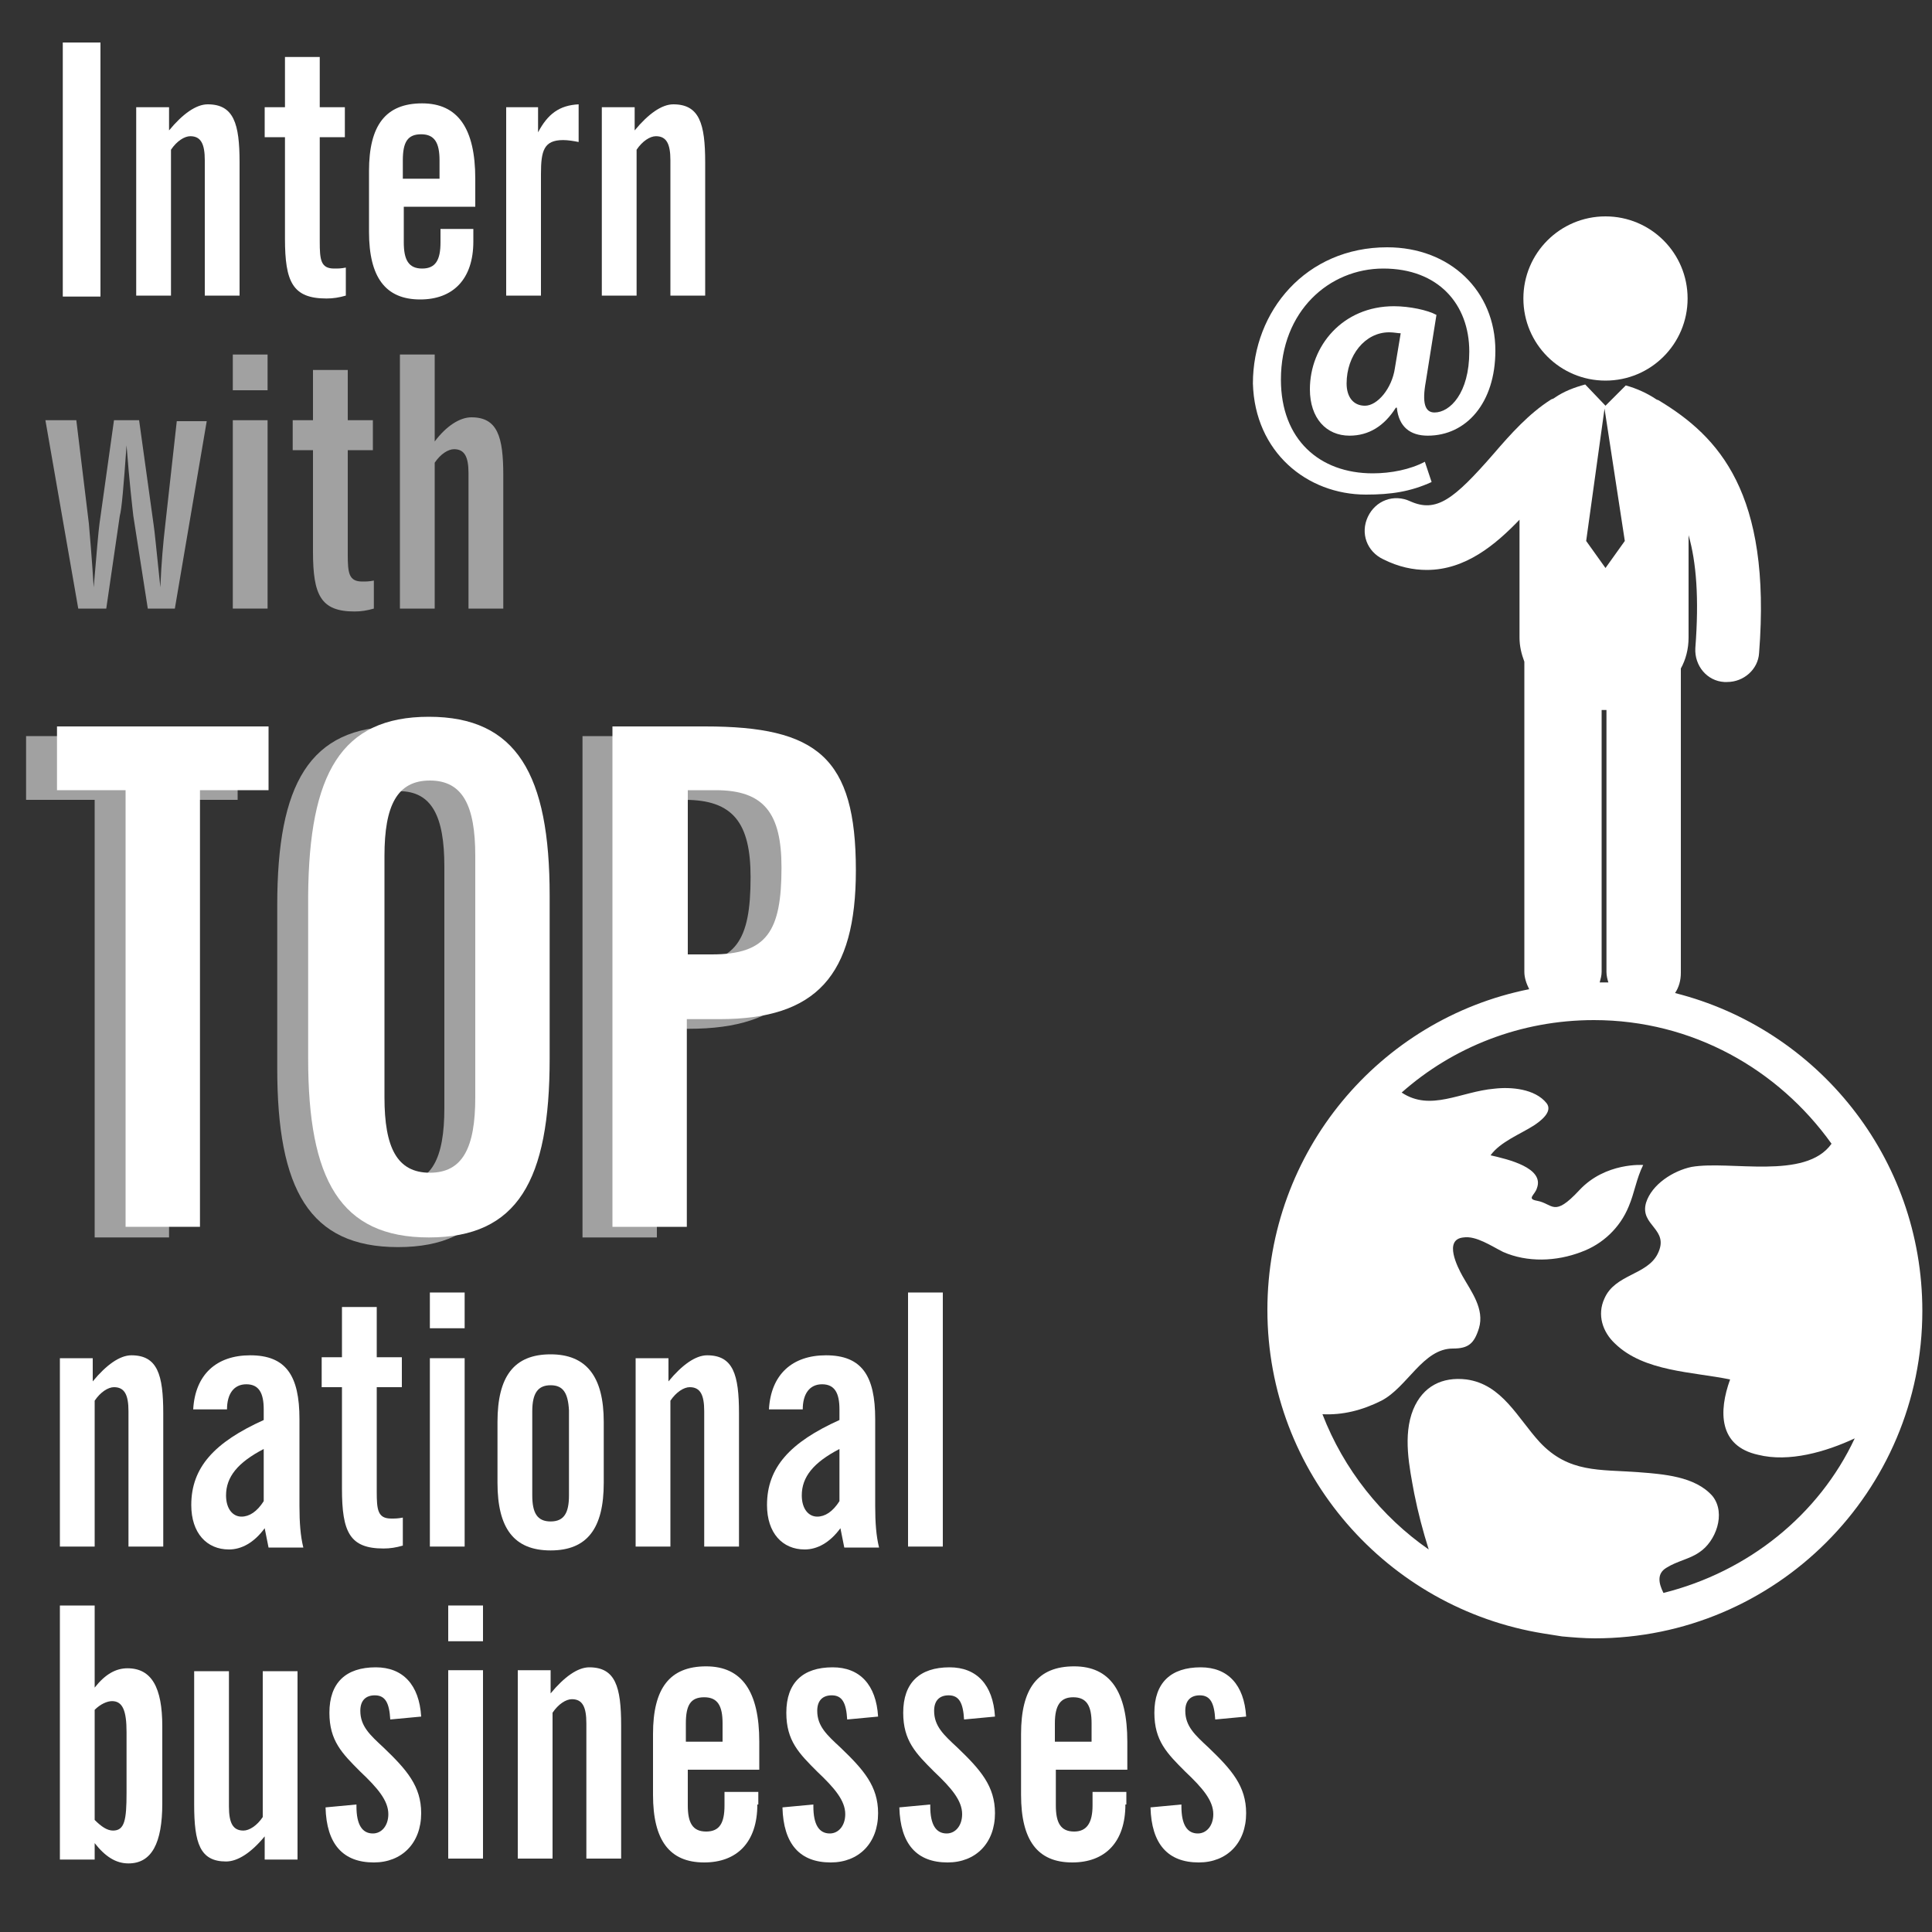 <?xml version="1.0" encoding="utf-8"?>
<!-- Generator: Adobe Illustrator 21.1.0, SVG Export Plug-In . SVG Version: 6.00 Build 0)  -->
<svg version="1.1" id="Layer_1" xmlns="http://www.w3.org/2000/svg" xmlns:xlink="http://www.w3.org/1999/xlink" x="0px" y="0px"
	 viewBox="0 0 200 200" style="enable-background:new 0 0 200 200;" xml:space="preserve">
<rect x="0" y="0" width="200" height="200" fill="#333333" stroke="none"/>
<style type="text/css">
	.st0{fill:#FFFFFF;}
	.st1{fill:#A1A1A1;}
</style>
<g>
	<path class="st0" d="M6.5,30.7V4.4h3.9v26.3H6.5z"/>
	<path class="st0" d="M14.1,11.1h3.4v2.4c1.4-1.7,2.8-2.7,4-2.7c2.7,0,3.3,2,3.3,6v13.8h-3.6v-14c0-1.7-0.4-2.5-1.5-2.5
		c-0.6,0-1.4,0.5-2,1.4v15.1h-3.6V11.1z"/>
	<path class="st0" d="M29.5,14.2h-2.1v-3.1h2.1V5.9h3.6v5.2h2.6v3.1h-2.6V25c0,1.9,0.1,2.8,1.5,2.8c0.4,0,0.7,0,1.2-0.1v2.9
		c-0.7,0.2-1.3,0.3-2,0.3c-3.5,0-4.3-1.7-4.3-6.2V14.2z"/>
	<path class="st0" d="M49,25c0,3.9-2.1,6-5.5,6c-3.6,0-5.3-2.3-5.3-7v-6.3c0-4.7,1.7-7,5.5-7c3.7,0,5.5,2.6,5.5,7.8v2.9h-7.4v3.7
		c0,1.8,0.5,2.7,1.9,2.7s1.9-0.9,1.9-2.7v-1.4H49V25z M41.8,18.5h3.7v-1.9c0-1.8-0.5-2.7-1.9-2.7s-1.9,0.8-1.9,2.7V18.5z"/>
	<path class="st0" d="M52.3,11.1h3.4v2.6c1-1.9,2.2-2.8,4.2-2.9v3.9c-0.5-0.1-1.1-0.2-1.6-0.2c-2,0-2.3,1.1-2.3,3.5v12.6h-3.6V11.1z
		"/>
	<path class="st0" d="M62.3,11.1h3.4v2.4c1.4-1.7,2.8-2.7,4-2.7c2.7,0,3.3,2,3.3,6v13.8h-3.6v-14c0-1.7-0.4-2.5-1.5-2.5
		c-0.6,0-1.4,0.5-2,1.4v15.1h-3.6V11.1z"/>
	<path class="st1" d="M4.7,43.5h3.2l1.3,10.7c0.1,1.2,0.3,3.4,0.5,6.6c0.3-3.6,0.5-5.9,0.6-6.6l1.5-10.7h2.6l1.5,10.8
		c0.1,0.6,0.3,2.7,0.7,6.5c0.1-2.5,0.3-4.7,0.5-6.4l1.2-10.8h3.1L18.1,63h-2.8l-1.5-9.6c-0.1-0.9-0.4-3.4-0.7-7.3
		c-0.3,4.2-0.5,6.6-0.7,7.3L11,63H8.1L4.7,43.5z"/>
	<path class="st1" d="M24.1,36.7h3.6v3.7h-3.6V36.7z M24.1,43.5h3.6V63h-3.6V43.5z"/>
	<path class="st1" d="M32.4,46.6h-2.1v-3.1h2.1v-5.2h3.6v5.2h2.6v3.1h-2.6v10.8c0,1.9,0.1,2.8,1.5,2.8c0.4,0,0.7,0,1.2-0.1V63
		c-0.7,0.2-1.3,0.3-2,0.3c-3.5,0-4.3-1.7-4.3-6.2V46.6z"/>
	<path class="st1" d="M41.4,36.7h3.6v9c1.2-1.6,2.6-2.5,3.8-2.5c2.7,0,3.3,2,3.3,6V63h-3.6v-14c0-1.7-0.4-2.5-1.5-2.5
		c-0.6,0-1.4,0.5-2,1.4V63h-3.6V36.7z"/>
	<path class="st0" d="M6.2,140.6h3.4v2.4c1.4-1.7,2.8-2.7,4-2.7c2.7,0,3.3,2,3.3,6v13.8h-3.6v-14c0-1.7-0.4-2.5-1.5-2.5
		c-0.6,0-1.4,0.5-2,1.4v15.1H6.2V140.6z"/>
	<path class="st0" d="M27.4,158.2c-1.1,1.5-2.4,2.2-3.7,2.2c-2.3,0-3.9-1.7-3.9-4.6c0-3.9,2.4-6.5,7.5-8.8v-1.1
		c0-1.7-0.5-2.6-1.8-2.6c-1.3,0-2,1-2,2.6H20c0.2-3.6,2.4-5.6,5.9-5.6c3.7,0,5.1,2.1,5.1,6.6v9c0,1.7,0.1,3.1,0.4,4.3h-3.6
		L27.4,158.2z M23.4,154.8c0,1.4,0.7,2.2,1.6,2.2c0.8,0,1.6-0.5,2.3-1.6V150C24.6,151.4,23.4,152.9,23.4,154.8z"/>
	<path class="st0" d="M35.4,143.6h-2.1v-3.1h2.1v-5.2h3.6v5.2h2.6v3.1h-2.6v10.8c0,1.9,0.1,2.8,1.5,2.8c0.4,0,0.7,0,1.2-0.1v2.9
		c-0.7,0.2-1.3,0.3-2,0.3c-3.5,0-4.3-1.7-4.3-6.2V143.6z"/>
	<path class="st0" d="M44.5,133.8h3.6v3.7h-3.6V133.8z M44.5,140.6h3.6v19.5h-3.6V140.6z"/>
	<path class="st0" d="M62.5,153.5c0,4.7-1.7,7-5.5,7s-5.5-2.3-5.5-7v-6.3c0-4.7,1.7-7,5.5-7c3.7,0,5.5,2.3,5.5,7V153.5z M57,143.4
		c-1.3,0-1.9,0.8-1.9,2.7v8.7c0,1.8,0.5,2.7,1.9,2.7s1.9-0.9,1.9-2.7V146C58.8,144.2,58.3,143.4,57,143.4z"/>
	<path class="st0" d="M65.8,140.6h3.4v2.4c1.4-1.7,2.8-2.7,4-2.7c2.7,0,3.3,2,3.3,6v13.8h-3.6v-14c0-1.7-0.4-2.5-1.5-2.5
		c-0.6,0-1.4,0.5-2,1.4v15.1h-3.6V140.6z"/>
	<path class="st0" d="M87,158.2c-1.1,1.5-2.4,2.2-3.7,2.2c-2.3,0-3.9-1.7-3.9-4.6c0-3.9,2.4-6.5,7.5-8.8v-1.1c0-1.7-0.5-2.6-1.8-2.6
		c-1.3,0-2,1-2,2.6h-3.5c0.2-3.6,2.4-5.6,5.9-5.6c3.7,0,5.1,2.1,5.1,6.6v9c0,1.7,0.1,3.1,0.4,4.3h-3.6L87,158.2z M83,154.8
		c0,1.4,0.7,2.2,1.6,2.2c0.8,0,1.6-0.5,2.3-1.6V150C84.2,151.4,83,152.9,83,154.8z"/>
	<path class="st0" d="M94,133.8h3.6v26.3H94V133.8z"/>
	<path class="st0" d="M9.8,166.2v8.5c1.1-1.4,2.2-2,3.4-2c2.5,0,3.6,2,3.6,6v8c0,4.1-1.1,6.2-3.5,6.2c-1.3,0-2.4-0.7-3.5-2.1v1.7
		H6.2v-26.3H9.8z M9.8,188.4c0.7,0.7,1.3,1.1,1.9,1.1c1.2,0,1.4-1.1,1.4-3.9v-6.3c0-2.2-0.4-3.2-1.5-3.2c-0.5,0-1.2,0.3-1.8,0.9
		V188.4z"/>
	<path class="st0" d="M30.8,192.5h-3.4v-2.4c-1.4,1.7-2.8,2.6-4,2.6c-2.7,0-3.3-1.9-3.3-5.9v-13.8h3.6v14c0,1.7,0.4,2.5,1.5,2.5
		c0.6,0,1.4-0.5,2-1.4v-15.1h3.6V192.5z"/>
	<path class="st0" d="M36.9,186.8c0,0.1,0,0.1,0,0.2c0,1.9,0.6,2.8,1.7,2.8c0.9,0,1.6-0.8,1.6-2c0-1.4-1.1-2.7-2.9-4.4
		c-1.9-1.9-3.2-3.2-3.2-6.1c0-3.1,1.7-4.7,4.8-4.7c2.8,0,4.5,1.8,4.7,5.1l-3.2,0.3c-0.1-1.7-0.5-2.5-1.6-2.5c-0.9,0-1.5,0.5-1.5,1.6
		c0,1.6,1,2.5,2.4,3.8c2.4,2.3,3.9,4,3.9,6.8c0,3.1-2,5.1-4.9,5.1c-3.2,0-4.9-1.9-5-5.7L36.9,186.8z"/>
	<path class="st0" d="M46.4,166.2H50v3.7h-3.6V166.2z M46.4,172.9H50v19.5h-3.6V172.9z"/>
	<path class="st0" d="M53.5,172.9H57v2.4c1.4-1.7,2.8-2.7,4-2.7c2.7,0,3.3,2,3.3,6v13.8h-3.6v-14c0-1.7-0.4-2.5-1.5-2.5
		c-0.6,0-1.4,0.5-2,1.4v15.1h-3.6V172.9z"/>
	<path class="st0" d="M78.4,186.8c0,3.9-2.1,6-5.5,6c-3.6,0-5.3-2.3-5.3-7v-6.3c0-4.7,1.7-7,5.5-7c3.7,0,5.5,2.6,5.5,7.8v2.9h-7.4
		v3.7c0,1.8,0.5,2.7,1.9,2.7s1.9-0.9,1.9-2.7v-1.4h3.5V186.8z M71.1,180.3h3.7v-1.9c0-1.8-0.5-2.7-1.9-2.7s-1.9,0.8-1.9,2.7V180.3z"
		/>
	<path class="st0" d="M84.2,186.8c0,0.1,0,0.1,0,0.2c0,1.9,0.6,2.8,1.7,2.8c0.9,0,1.6-0.8,1.6-2c0-1.4-1.1-2.7-2.9-4.4
		c-1.9-1.9-3.2-3.2-3.2-6.1c0-3.1,1.7-4.7,4.8-4.7c2.8,0,4.5,1.8,4.7,5.1l-3.2,0.3c-0.1-1.7-0.5-2.5-1.6-2.5c-0.9,0-1.5,0.5-1.5,1.6
		c0,1.6,1,2.5,2.4,3.8c2.4,2.3,3.9,4,3.9,6.8c0,3.1-2,5.1-4.9,5.1c-3.2,0-4.9-1.9-5-5.7L84.2,186.8z"/>
	<path class="st0" d="M96.3,186.8c0,0.1,0,0.1,0,0.2c0,1.9,0.6,2.8,1.7,2.8c0.9,0,1.6-0.8,1.6-2c0-1.4-1.1-2.7-2.9-4.4
		c-1.9-1.9-3.2-3.2-3.2-6.1c0-3.1,1.7-4.7,4.8-4.7c2.8,0,4.5,1.8,4.7,5.1l-3.2,0.3c-0.1-1.7-0.5-2.5-1.6-2.5c-0.9,0-1.5,0.5-1.5,1.6
		c0,1.6,1,2.5,2.4,3.8c2.4,2.3,3.9,4,3.9,6.8c0,3.1-2,5.1-4.9,5.1c-3.2,0-4.9-1.9-5-5.7L96.3,186.8z"/>
	<path class="st0" d="M116.5,186.8c0,3.9-2.1,6-5.5,6c-3.6,0-5.3-2.3-5.3-7v-6.3c0-4.7,1.7-7,5.5-7c3.7,0,5.5,2.6,5.5,7.8v2.9h-7.4
		v3.7c0,1.8,0.5,2.7,1.9,2.7c1.3,0,1.9-0.9,1.9-2.7v-1.4h3.5V186.8z M109.3,180.3h3.7v-1.9c0-1.8-0.5-2.7-1.9-2.7
		c-1.3,0-1.9,0.8-1.9,2.7V180.3z"/>
	<path class="st0" d="M122.3,186.8c0,0.1,0,0.1,0,0.2c0,1.9,0.6,2.8,1.7,2.8c0.9,0,1.6-0.8,1.6-2c0-1.4-1.1-2.7-2.9-4.4
		c-1.9-1.9-3.2-3.2-3.2-6.1c0-3.1,1.7-4.7,4.8-4.7c2.8,0,4.5,1.8,4.7,5.1l-3.2,0.3c-0.1-1.7-0.5-2.5-1.6-2.5c-0.9,0-1.5,0.5-1.5,1.6
		c0,1.6,1,2.5,2.4,3.8c2.4,2.3,3.9,4,3.9,6.8c0,3.1-2,5.1-4.9,5.1c-3.2,0-4.9-1.9-5-5.7L122.3,186.8z"/>
</g>
<g>
	<path class="st1" d="M9.8,82.8H2.7v-6.6h21.9v6.6h-7.1v45.3H9.8V82.8z"/>
	<path class="st1" d="M41.2,75.2c9.1,0,12.5,6,12.5,18.5v16.9c0,12.6-3.3,18.5-12.5,18.5s-12.5-6-12.5-18.5V93.7
		C28.7,81.2,32,75.2,41.2,75.2z M36.6,114.7c0,5.2,1.3,7.8,4.7,7.8c3.4,0,4.7-2.6,4.7-7.8v-25c0-5.2-1.3-7.8-4.7-7.8
		c-3.4,0-4.7,2.6-4.7,7.8V114.7z"/>
	<path class="st1" d="M60.3,76.2h9.5c11.6,0,15.6,3.2,15.6,14.9c0,10.9-4.1,15.4-14.1,15.4H68v21.6h-7.7V76.2z M70.5,99.8
		c5.7,0,7.2-2.4,7.2-9c0-5.6-1.8-8-6.8-8H68v17H70.5z"/>
</g>
<g>
	<path class="st0" d="M13,81.8H5.9v-6.6h21.9v6.6h-7.1V127H13V81.8z"/>
	<path class="st0" d="M44.4,74.2c9.1,0,12.5,6,12.5,18.5v16.9c0,12.6-3.3,18.5-12.5,18.5s-12.5-6-12.5-18.5V92.7
		C32,80.1,35.3,74.2,44.4,74.2z M39.8,113.6c0,5.2,1.3,7.8,4.7,7.8c3.4,0,4.7-2.6,4.7-7.8v-25c0-5.2-1.3-7.8-4.7-7.8
		c-3.4,0-4.7,2.6-4.7,7.8V113.6z"/>
	<path class="st0" d="M63.5,75.2h9.5c11.6,0,15.6,3.2,15.6,14.9c0,10.9-4.1,15.4-14.1,15.4h-3.4V127h-7.7V75.2z M73.7,98.8
		c5.7,0,7.2-2.4,7.2-9c0-5.6-1.8-8-6.8-8h-2.9v17H73.7z"/>
</g>
<g>
	<path class="st0" d="M173.4,102.8c0.4-0.6,0.6-1.3,0.6-2.1V69.2c0.5-0.9,0.8-2,0.8-3.2V55.4c0.8,2.8,1.1,6.5,0.7,11.7
		c-0.1,1.8,1.2,3.4,3,3.5c0.1,0,0.2,0,0.3,0c1.7,0,3.2-1.3,3.3-3c1.3-16.6-4.2-22.4-10.3-26.1c-0.1-0.1-0.3-0.1-0.4-0.2
		c-0.9-0.6-2-1.1-3.1-1.4l-2.1,2.1l-2.1-2.2c0,0,0,0,0,0c-1.1,0.3-2.2,0.7-3.2,1.4c-0.1,0.1-0.3,0.1-0.4,0.2
		c-2.2,1.4-4.1,3.5-5.9,5.6c-4.1,4.7-5.9,6.1-8.6,4.9c-1.7-0.8-3.6-0.1-4.4,1.6c-0.8,1.7-0.1,3.6,1.6,4.4c1.6,0.8,3.1,1.1,4.5,1.1
		c4,0,7.1-2.6,9.6-5.2V66c0,0.9,0.2,1.7,0.5,2.5c0,0.2,0,0.3,0,0.5v31.6c0,0.6,0.2,1.2,0.5,1.8c-15.5,3.1-27.1,16.8-27.1,33.2
		c0,16.9,12.4,30.9,28.6,33.5l1.9,0.3c1.1,0.1,2.3,0.2,3.4,0.2c18.7,0,33.9-15.2,33.9-33.9C199,119.8,188.1,106.5,173.4,102.8
		L173.4,102.8z M165.7,73.5c0.2,0,0.3,0,0.5,0c0,0,0.1,0,0.1,0v27.1c0,0.4,0.1,0.8,0.2,1.1c-0.3,0-0.6,0-0.9,0
		c0.1-0.4,0.2-0.7,0.2-1.1V73.5z M166.1,42.3L166.1,42.3l2.1,13.7l-2,2.8h0l-2-2.8L166.1,42.3z M172.2,164.9c-0.5-1-0.7-2,0.3-2.6
		c1.1-0.7,2.4-0.9,3.4-1.6c1.7-1.1,2.8-4,1.4-5.8c-1.8-2.1-5.2-2.3-7.7-2.5c-4-0.3-7.2,0.1-10.2-3.1c-2.3-2.5-3.9-6-7.6-6.5
		c-2.5-0.3-4.5,0.7-5.5,3.1c-1.1,2.7-0.4,6,0.1,8.7c0.4,2,0.9,3.9,1.5,5.8c-4.9-3.4-8.8-8.3-11-14c2.1,0.1,4.1-0.4,6.1-1.4
		c2.7-1.4,4.3-5.4,7.4-5.4c1.6,0,2.2-0.5,2.7-2.1c0.6-2-0.8-3.8-1.7-5.4c-0.5-0.9-2-3.8,0.1-4c1.3-0.2,2.9,0.9,4.1,1.5
		c2.5,1.1,5.5,1,8.1,0c2.2-0.8,4-2.5,4.9-4.7c0.6-1.4,0.8-2.9,1.5-4.3c0,0-3.9-0.3-6.6,2.6c-2.7,2.9-2.7,1.4-4.4,1.1
		c-1.1-0.2-0.2-0.6,0-1.3c0.8-2.1-3-3-4.8-3.4c1-1.4,3.1-2.2,4.5-3.1c0.6-0.4,2-1.4,1.3-2.3c-1.2-1.5-3.7-1.7-5.4-1.5
		c-3.5,0.3-6.6,2.4-9.6,0.4c5.3-4.7,12.3-7.5,19.9-7.5c10.2,0,19.1,5.1,24.6,12.8c-2.7,3.8-10.5,1.7-14.5,2.4
		c-1.9,0.4-4.1,1.8-4.7,3.7c-0.7,2.4,2.5,2.7,1.2,5.3c-1.1,2.2-4.4,2.1-5.5,4.6c-0.8,1.7-0.2,3.5,1.1,4.7c3,2.9,8,2.9,11.9,3.7
		c-1.2,3.3-1.2,6.9,2.9,7.8c3.2,0.8,7-0.3,10-1.7C188.3,156.8,181,162.7,172.2,164.9L172.2,164.9z M172.2,164.9"/>
	<path class="st0" d="M174.7,30.9c0,4.7-3.8,8.5-8.5,8.5s-8.5-3.8-8.5-8.5c0-4.7,3.8-8.5,8.5-8.5S174.7,26.2,174.7,30.9L174.7,30.9z
		 M174.7,30.9"/>
	<path class="st0" d="M141.4,51.2c2.6,0,4.6-0.3,6.8-1.3l-0.7-2.1c-1.5,0.8-3.5,1.2-5.4,1.2c-5.5,0-9.5-3.5-9.5-9.7
		c0-7.1,5-11.5,10.6-11.5c5.7,0,8.9,3.7,8.9,8.6c0,4.3-2,6.3-3.6,6.3c-1,0-1.3-1-0.9-3.2l1.1-6.9c-0.9-0.5-2.8-0.9-4.4-0.9
		c-5.3,0-8.7,4.1-8.7,8.6c0,3,1.7,4.8,4.1,4.8c2,0,3.6-1,4.8-2.9h0.1c0.2,2,1.4,2.9,3.2,2.9c4,0,7-3.4,7-8.8
		c0-6.2-4.7-10.7-11.2-10.7c-8.4,0-13.9,6.6-13.9,14.1C129.9,46.8,135.3,51.2,141.4,51.2L141.4,51.2z M144.4,38.1
		c-0.3,2.1-1.8,3.9-3.1,3.9c-1.2,0-1.9-0.9-1.9-2.3c0-2.9,1.9-5.3,4.4-5.3c0.5,0,0.9,0.1,1.2,0.1L144.4,38.1z M144.4,38.1"/>
</g>
<g>
</g>
<g>
</g>
<g>
</g>
<g>
</g>
<g>
</g>
<g>
</g>
</svg>

